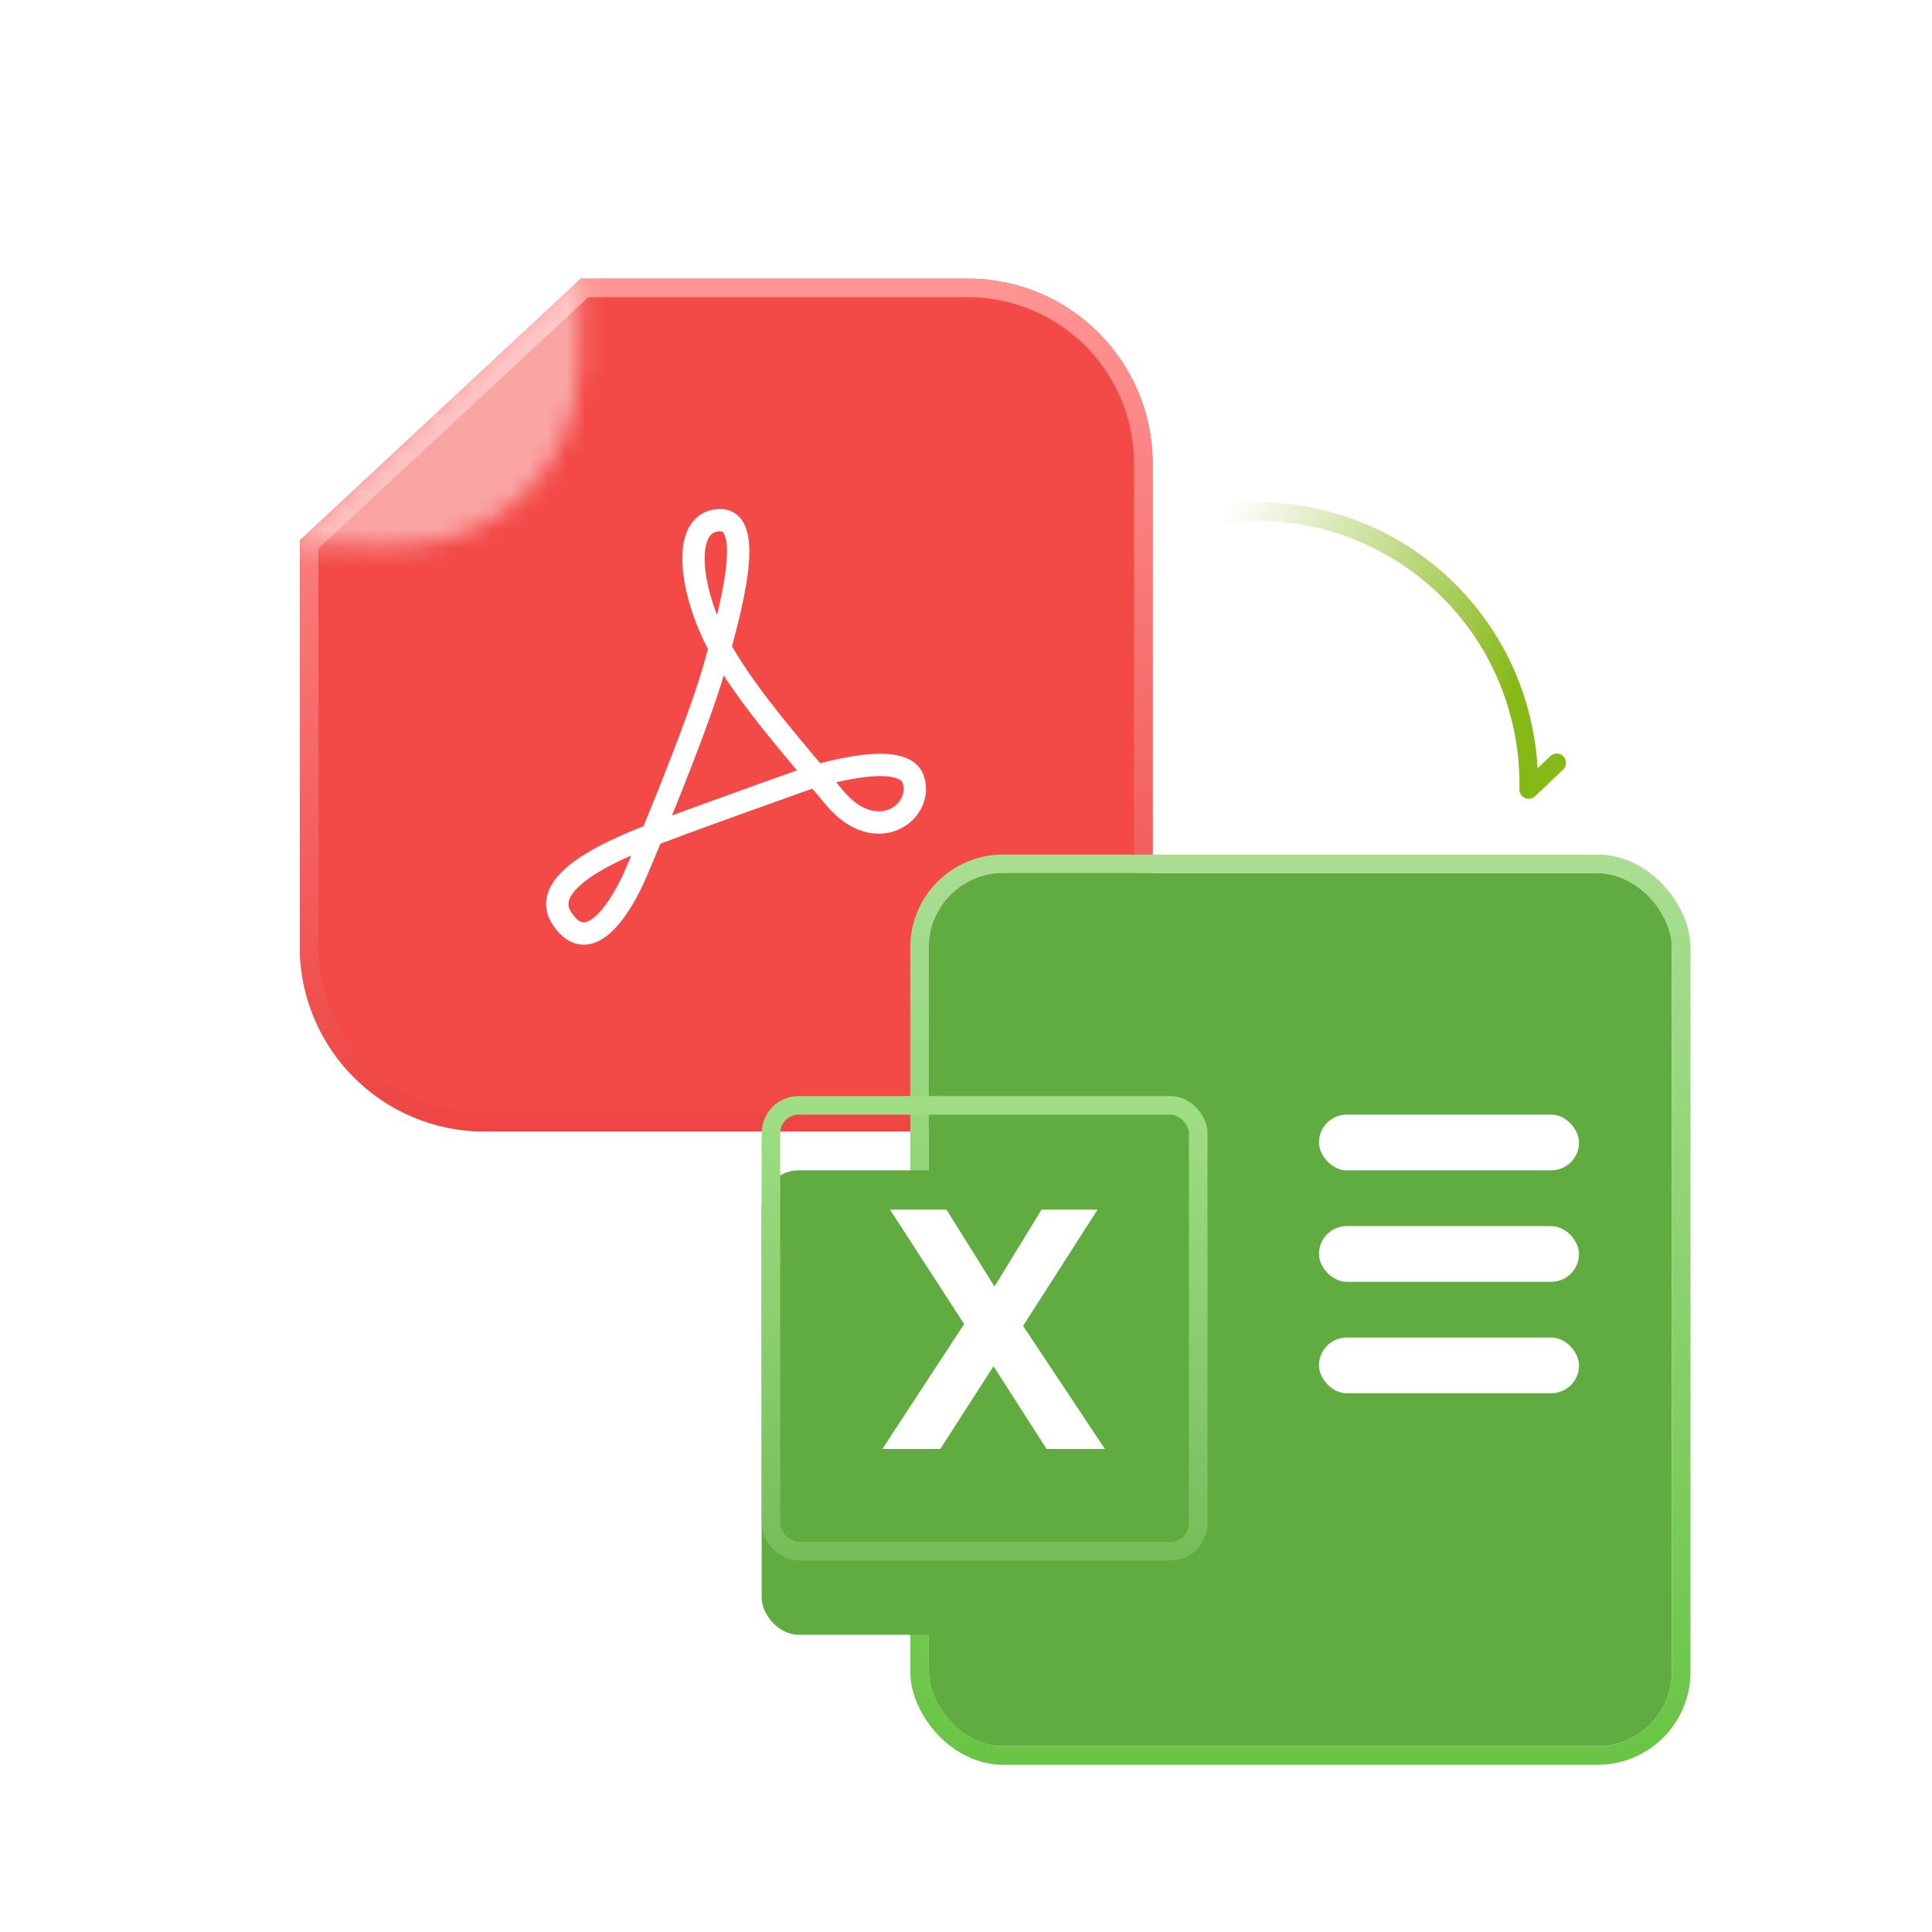 <svg width="104" height="104" fill="none" xmlns="http://www.w3.org/2000/svg"><path d="M66.001 27.636c7.016-.828 13.788 3.567 15.75 10.603.397 1.424.57 2.858.539 4.263l1.51-1.438" stroke="url(#a)" stroke-linecap="round" stroke-linejoin="round"/><g filter="url(#b)"><path d="M16.14 29.088 31.274 15H52.1c5.493 0 9.946 4.453 9.946 9.946V50.96c0 5.494-4.453 9.947-9.946 9.947H26.087c-5.493 0-9.946-4.453-9.946-9.947V29.09Z" fill="#F34A48"/></g><path d="M16.64 50.96V29.305L31.47 15.5H52.1a9.446 9.446 0 0 1 9.446 9.446V50.96a9.446 9.446 0 0 1-9.446 9.447H26.087a9.446 9.446 0 0 1-9.446-9.447Z" stroke="url(#c)"/><mask id="d" style="mask-type:alpha" maskUnits="userSpaceOnUse" x="16" y="15" width="46" height="46"><path d="M16 28.886 30.914 15h21.283C57.61 15 62 19.39 62 24.803v26.394C62 56.61 57.61 61 52.197 61H25.803C20.39 61 16 56.61 16 51.197V28.886Z" fill="#F44"/></mask><g mask="url(#d)"><g filter="url(#e)"><path clip-rule="evenodd" d="M43.293 41.967s5.298-1.776 5.872 0c.573 1.775-2.022 3.644-4.24.975-2.22-2.67-5.214-6.004-6.524-8.77-1.31-2.768-1.652-6.104.326-6.171 1.979-.066.596 4.931-.326 8.119-.922 3.189-3.685 9.775-4.239 11.044-.556 1.268-2.37 4.627-3.914 2.273-1.545-2.355 4.574-4.37 5.87-4.872 1.297-.502 7.175-2.598 7.175-2.598Z" stroke="#fff" stroke-width="1.203" stroke-linecap="round" stroke-linejoin="round"/></g><g opacity=".5"><mask id="f" style="mask-type:alpha" maskUnits="userSpaceOnUse" x="15" y="12" width="17" height="18"><path d="M31.193 19.697c-.061 5.414-4.5 9.753-9.914 9.692l-6.22-.07.188-16.579 16.023.182-.077 6.775Z" fill="#D9D9D9"/></mask><g mask="url(#f)"><path d="M35.589 10.475 12.984 31.057H35.59V10.474Z" fill="#fff"/></g></g></g><g filter="url(#g)"><rect x="50" y="47" width="40" height="47" rx="4" fill="#60AC41"/></g><rect x="49.5" y="46.5" width="41" height="48" rx="4.5" stroke="url(#h)"/><g filter="url(#i)"><rect x="41" y="59" width="24" height="25" rx="2" fill="#60AC41"/></g><rect x="41.5" y="59.5" width="23" height="24" rx="1.5" stroke="url(#j)"/><path d="m47.497 78 4.403-6.724-3.99-6.16h3.041l2.584 4.139 2.531-4.14h3.015l-4.008 6.258L59.477 78h-3.138l-2.857-4.456L50.617 78h-3.12Z" fill="#fff"/><g filter="url(#k)"><rect x="71" y="60" width="14" height="3" rx="1.5" fill="#fff"/></g><g filter="url(#l)"><rect x="71" y="66" width="14" height="3" rx="1.5" fill="#fff"/></g><g filter="url(#m)"><rect x="71" y="72" width="14" height="3" rx="1.5" fill="#fff"/></g><defs><filter id="l" x="71" y="66" width="14" height="3" filterUnits="userSpaceOnUse" color-interpolation-filters="sRGB"><feFlood flood-opacity="0" result="BackgroundImageFix"/><feBlend in="SourceGraphic" in2="BackgroundImageFix" result="shape"/><feColorMatrix in="SourceAlpha" values="0 0 0 0 0 0 0 0 0 0 0 0 0 0 0 0 0 0 127 0" result="hardAlpha"/><feOffset/><feGaussianBlur stdDeviation=".5"/><feComposite in2="hardAlpha" operator="arithmetic" k2="-1" k3="1"/><feColorMatrix values="0 0 0 0 0.667 0 0 0 0 0.912 0 0 0 0 0.567 0 0 0 1 0"/><feBlend in2="shape" result="effect1_innerShadow_1190_162"/></filter><filter id="b" x="16.141" y="15" width="45.906" height="45.906" filterUnits="userSpaceOnUse" color-interpolation-filters="sRGB"><feFlood flood-opacity="0" result="BackgroundImageFix"/><feBlend in="SourceGraphic" in2="BackgroundImageFix" result="shape"/><feColorMatrix in="SourceAlpha" values="0 0 0 0 0 0 0 0 0 0 0 0 0 0 0 0 0 0 127 0" result="hardAlpha"/><feOffset/><feGaussianBlur stdDeviation="3"/><feComposite in2="hardAlpha" operator="arithmetic" k2="-1" k3="1"/><feColorMatrix values="0 0 0 0 1 0 0 0 0 0.69 0 0 0 0 0.629 0 0 0 1 0"/><feBlend in2="shape" result="effect1_innerShadow_1190_162"/></filter><filter id="g" x="49" y="46" width="42" height="49" filterUnits="userSpaceOnUse" color-interpolation-filters="sRGB"><feFlood flood-opacity="0" result="BackgroundImageFix"/><feBlend in="SourceGraphic" in2="BackgroundImageFix" result="shape"/><feColorMatrix in="SourceAlpha" values="0 0 0 0 0 0 0 0 0 0 0 0 0 0 0 0 0 0 127 0" result="hardAlpha"/><feOffset/><feGaussianBlur stdDeviation="3"/><feComposite in2="hardAlpha" operator="arithmetic" k2="-1" k3="1"/><feColorMatrix values="0 0 0 0 0.834 0 0 0 0 1 0 0 0 0 0.767 0 0 0 1 0"/><feBlend in2="shape" result="effect1_innerShadow_1190_162"/></filter><filter id="i" x="41" y="59" width="24" height="29" filterUnits="userSpaceOnUse" color-interpolation-filters="sRGB"><feFlood flood-opacity="0" result="BackgroundImageFix"/><feBlend in="SourceGraphic" in2="BackgroundImageFix" result="shape"/><feColorMatrix in="SourceAlpha" values="0 0 0 0 0 0 0 0 0 0 0 0 0 0 0 0 0 0 127 0" result="hardAlpha"/><feOffset dy="4"/><feGaussianBlur stdDeviation="2"/><feComposite in2="hardAlpha" operator="arithmetic" k2="-1" k3="1"/><feColorMatrix values="0 0 0 0 0.497 0 0 0 0 0.808 0 0 0 0 0.37 0 0 0 1 0"/><feBlend in2="shape" result="effect1_innerShadow_1190_162"/></filter><filter id="k" x="71" y="60" width="14" height="3" filterUnits="userSpaceOnUse" color-interpolation-filters="sRGB"><feFlood flood-opacity="0" result="BackgroundImageFix"/><feBlend in="SourceGraphic" in2="BackgroundImageFix" result="shape"/><feColorMatrix in="SourceAlpha" values="0 0 0 0 0 0 0 0 0 0 0 0 0 0 0 0 0 0 127 0" result="hardAlpha"/><feOffset/><feGaussianBlur stdDeviation=".5"/><feComposite in2="hardAlpha" operator="arithmetic" k2="-1" k3="1"/><feColorMatrix values="0 0 0 0 0.667 0 0 0 0 0.912 0 0 0 0 0.567 0 0 0 1 0"/><feBlend in2="shape" result="effect1_innerShadow_1190_162"/></filter><filter id="e" x="29.398" y="27.398" width="20.449" height="23.453" filterUnits="userSpaceOnUse" color-interpolation-filters="sRGB"><feFlood flood-opacity="0" result="BackgroundImageFix"/><feBlend in="SourceGraphic" in2="BackgroundImageFix" result="shape"/><feColorMatrix in="SourceAlpha" values="0 0 0 0 0 0 0 0 0 0 0 0 0 0 0 0 0 0 127 0" result="hardAlpha"/><feOffset/><feGaussianBlur stdDeviation=".5"/><feComposite in2="hardAlpha" operator="arithmetic" k2="-1" k3="1"/><feColorMatrix values="0 0 0 0 1 0 0 0 0 0.824 0 0 0 0 0.817 0 0 0 1 0"/><feBlend in2="shape" result="effect1_innerShadow_1190_162"/></filter><filter id="m" x="71" y="72" width="14" height="3" filterUnits="userSpaceOnUse" color-interpolation-filters="sRGB"><feFlood flood-opacity="0" result="BackgroundImageFix"/><feBlend in="SourceGraphic" in2="BackgroundImageFix" result="shape"/><feColorMatrix in="SourceAlpha" values="0 0 0 0 0 0 0 0 0 0 0 0 0 0 0 0 0 0 127 0" result="hardAlpha"/><feOffset/><feGaussianBlur stdDeviation=".5"/><feComposite in2="hardAlpha" operator="arithmetic" k2="-1" k3="1"/><feColorMatrix values="0 0 0 0 0.667 0 0 0 0 0.912 0 0 0 0 0.567 0 0 0 1 0"/><feBlend in2="shape" result="effect1_innerShadow_1190_162"/></filter><linearGradient id="a" x1="82.303" y1="35.335" x2="65.963" y2="27.564" gradientUnits="userSpaceOnUse"><stop stop-color="#86B918"/><stop offset="1" stop-color="#86B918" stop-opacity="0"/></linearGradient><linearGradient id="c" x1="39.093" y1="15" x2="39.093" y2="60.906" gradientUnits="userSpaceOnUse"><stop stop-color="#FF9594"/><stop offset="1" stop-color="#ED4543"/></linearGradient><linearGradient id="h" x1="70" y1="47" x2="70" y2="94" gradientUnits="userSpaceOnUse"><stop stop-color="#A8DD92"/><stop offset="1" stop-color="#6AC546"/></linearGradient><linearGradient id="j" x1="53" y1="59" x2="53" y2="84" gradientUnits="userSpaceOnUse"><stop stop-color="#A0DE86"/><stop offset="1" stop-color="#76BD59"/></linearGradient></defs></svg>